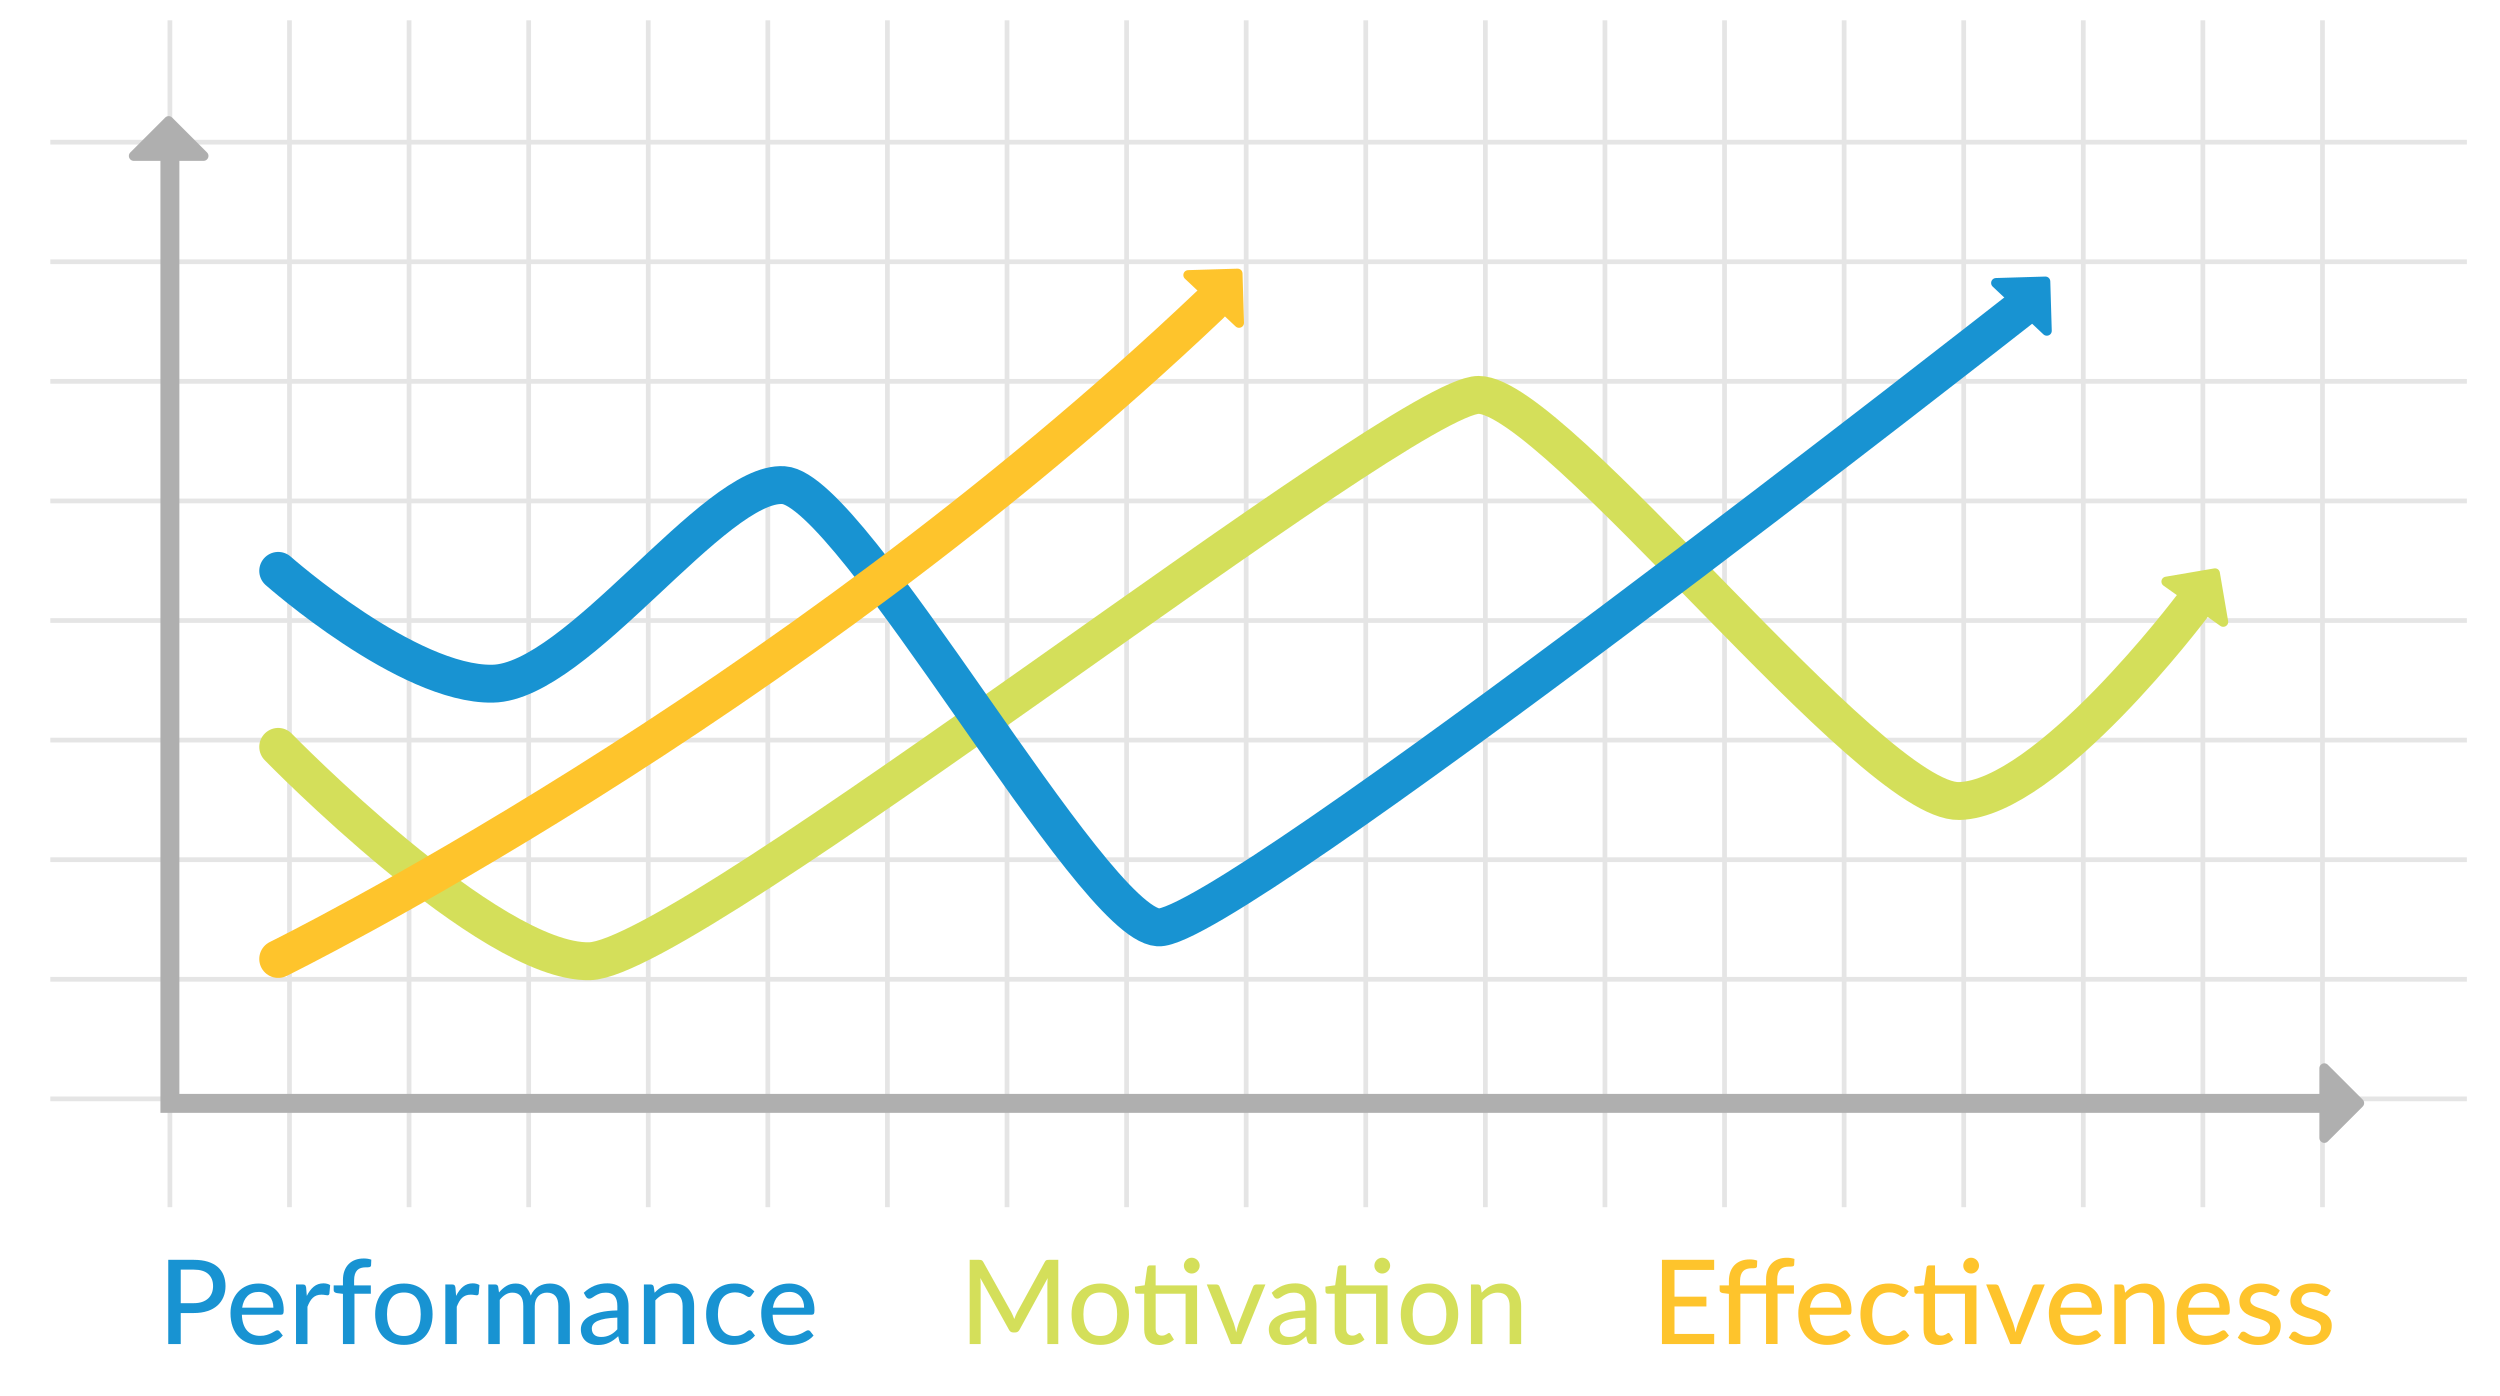 <?xml version="1.0" encoding="utf-8"?>
<!-- Generator: Adobe Illustrator 16.0.4, SVG Export Plug-In . SVG Version: 6.00 Build 0)  -->
<!DOCTYPE svg PUBLIC "-//W3C//DTD SVG 1.1//EN" "http://www.w3.org/Graphics/SVG/1.1/DTD/svg11.dtd">
<svg version="1.1" id="Ebene_1" xmlns="http://www.w3.org/2000/svg" xmlns:xlink="http://www.w3.org/1999/xlink" x="0px" y="0px"
	 width="263.951px" height="147.4px" viewBox="0 0 263.951 147.4" enable-background="new 0 0 263.951 147.4" xml:space="preserve">
<g>
	
		<line fill="none" stroke="#E5E5E5" stroke-width="0.5" stroke-miterlimit="10" x1="5.312" y1="116.019" x2="260.454" y2="116.019"/>
	
		<line fill="none" stroke="#E5E5E5" stroke-width="0.5" stroke-miterlimit="10" x1="5.312" y1="103.393" x2="260.454" y2="103.393"/>
	<line fill="none" stroke="#E5E5E5" stroke-width="0.5" stroke-miterlimit="10" x1="5.312" y1="90.767" x2="260.454" y2="90.767"/>
	<line fill="none" stroke="#E5E5E5" stroke-width="0.5" stroke-miterlimit="10" x1="5.312" y1="78.141" x2="260.454" y2="78.141"/>
	<line fill="none" stroke="#E5E5E5" stroke-width="0.5" stroke-miterlimit="10" x1="5.312" y1="65.515" x2="260.454" y2="65.515"/>
	<line fill="none" stroke="#E5E5E5" stroke-width="0.5" stroke-miterlimit="10" x1="5.312" y1="52.889" x2="260.454" y2="52.889"/>
	<line fill="none" stroke="#E5E5E5" stroke-width="0.5" stroke-miterlimit="10" x1="5.312" y1="40.263" x2="260.454" y2="40.263"/>
	<line fill="none" stroke="#E5E5E5" stroke-width="0.5" stroke-miterlimit="10" x1="5.312" y1="27.636" x2="260.454" y2="27.636"/>
	<line fill="none" stroke="#E5E5E5" stroke-width="0.5" stroke-miterlimit="10" x1="5.312" y1="15.01" x2="260.454" y2="15.01"/>
</g>
<g>
	<line fill="none" stroke="#E5E5E5" stroke-width="0.5" stroke-miterlimit="10" x1="43.19" y1="2.146" x2="43.19" y2="127.454"/>
	<line fill="none" stroke="#E5E5E5" stroke-width="0.5" stroke-miterlimit="10" x1="55.816" y1="2.146" x2="55.816" y2="127.454"/>
	<line fill="none" stroke="#E5E5E5" stroke-width="0.5" stroke-miterlimit="10" x1="17.938" y1="2.146" x2="17.938" y2="127.454"/>
	<line fill="none" stroke="#E5E5E5" stroke-width="0.5" stroke-miterlimit="10" x1="30.563" y1="2.146" x2="30.563" y2="127.454"/>
	<line fill="none" stroke="#E5E5E5" stroke-width="0.5" stroke-miterlimit="10" x1="68.442" y1="2.146" x2="68.442" y2="127.454"/>
	<line fill="none" stroke="#E5E5E5" stroke-width="0.5" stroke-miterlimit="10" x1="81.068" y1="2.146" x2="81.068" y2="127.454"/>
	<line fill="none" stroke="#E5E5E5" stroke-width="0.5" stroke-miterlimit="10" x1="93.694" y1="2.146" x2="93.694" y2="127.454"/>
	<line fill="none" stroke="#E5E5E5" stroke-width="0.5" stroke-miterlimit="10" x1="106.32" y1="2.146" x2="106.32" y2="127.454"/>
	
		<line fill="none" stroke="#E5E5E5" stroke-width="0.5" stroke-miterlimit="10" x1="118.946" y1="2.146" x2="118.946" y2="127.454"/>
	
		<line fill="none" stroke="#E5E5E5" stroke-width="0.5" stroke-miterlimit="10" x1="131.572" y1="2.146" x2="131.572" y2="127.454"/>
	
		<line fill="none" stroke="#E5E5E5" stroke-width="0.5" stroke-miterlimit="10" x1="144.198" y1="2.146" x2="144.198" y2="127.454"/>
	
		<line fill="none" stroke="#E5E5E5" stroke-width="0.5" stroke-miterlimit="10" x1="156.824" y1="2.146" x2="156.824" y2="127.454"/>
	<line fill="none" stroke="#E5E5E5" stroke-width="0.5" stroke-miterlimit="10" x1="169.45" y1="2.146" x2="169.45" y2="127.454"/>
	
		<line fill="none" stroke="#E5E5E5" stroke-width="0.5" stroke-miterlimit="10" x1="182.077" y1="2.146" x2="182.077" y2="127.454"/>
	
		<line fill="none" stroke="#E5E5E5" stroke-width="0.5" stroke-miterlimit="10" x1="194.703" y1="2.146" x2="194.703" y2="127.454"/>
	
		<line fill="none" stroke="#E5E5E5" stroke-width="0.5" stroke-miterlimit="10" x1="207.329" y1="2.146" x2="207.329" y2="127.454"/>
	
		<line fill="none" stroke="#E5E5E5" stroke-width="0.5" stroke-miterlimit="10" x1="219.955" y1="2.146" x2="219.955" y2="127.454"/>
	
		<line fill="none" stroke="#E5E5E5" stroke-width="0.5" stroke-miterlimit="10" x1="232.581" y1="2.146" x2="232.581" y2="127.454"/>
	
		<line fill="none" stroke="#E5E5E5" stroke-width="0.5" stroke-miterlimit="10" x1="245.207" y1="2.146" x2="245.207" y2="127.454"/>
</g>
<g>
	<path fill="#AFAFAF" d="M21.486,16.987h-7.357c-0.287,0-0.525-0.238-0.525-0.525c0-0.14,0.057-0.271,0.156-0.369l3.678-3.678
		c0.098-0.099,0.229-0.156,0.369-0.156s0.271,0.057,0.37,0.156l3.678,3.678c0.099,0.098,0.156,0.229,0.156,0.369
		C22.012,16.749,21.773,16.987,21.486,16.987z"/>
</g>
<g>
	<path fill="#AFAFAF" d="M244.88,120.144v-7.357c0-0.286,0.238-0.524,0.524-0.524c0.14,0,0.271,0.057,0.37,0.156l3.678,3.678
		c0.099,0.099,0.156,0.229,0.156,0.369s-0.058,0.271-0.156,0.369l-3.678,3.678c-0.099,0.1-0.23,0.156-0.37,0.156
		C245.118,120.668,244.88,120.43,244.88,120.144z"/>
</g>
<path fill="none" stroke="#D4DF5A" stroke-width="4" stroke-linecap="round" stroke-linejoin="round" stroke-miterlimit="10" d="
	M29.373,78.855c0,0,22.274,22.87,32.875,22.632s85.762-59.795,93.862-59.795c8.1,0,41.451,43.12,50.742,42.881
	s24.537-20.488,24.537-20.488"/>
<path fill="none" stroke="#1893D2" stroke-width="4" stroke-linecap="round" stroke-linejoin="round" stroke-miterlimit="10" d="
	M29.373,60.273c0,0,13.659,12.069,22.632,11.911c8.973-0.158,23.426-21.44,30.731-20.963c7.305,0.476,32.399,46.216,39.545,46.693
	c7.147,0.476,91.003-65.275,91.003-65.275"/>
<path fill="none" stroke="#FEC42C" stroke-width="4" stroke-linecap="round" stroke-linejoin="round" stroke-miterlimit="10" d="
	M29.373,101.249c0,0,53.125-26.086,98.388-69.086"/>
<g>
	<path fill="#FEC42C" d="M130.458,34.47l-5.356-5.044c-0.209-0.197-0.219-0.534-0.022-0.743c0.096-0.102,0.228-0.158,0.367-0.162
		l5.2-0.156c0.139-0.005,0.274,0.044,0.376,0.139c0.102,0.096,0.158,0.228,0.162,0.367l0.156,5.2
		c0.005,0.139-0.044,0.274-0.139,0.376C131.004,34.656,130.667,34.667,130.458,34.47z"/>
</g>
<g>
	<path fill="#1893D2" d="M215.744,35.303l-5.356-5.043c-0.209-0.197-0.219-0.534-0.022-0.743c0.096-0.102,0.229-0.158,0.368-0.162
		l5.198-0.156c0.139-0.004,0.275,0.044,0.376,0.14c0.102,0.096,0.158,0.228,0.162,0.367l0.155,5.2
		c0.006,0.139-0.042,0.274-0.139,0.376C216.289,35.49,215.953,35.5,215.744,35.303z"/>
</g>
<g>
	<path fill="#D4DF5A" d="M234.428,66.085l-6.005-4.251c-0.234-0.166-0.29-0.498-0.124-0.732c0.08-0.115,0.203-0.189,0.34-0.211
		l5.128-0.876c0.138-0.024,0.278,0.004,0.393,0.085c0.113,0.081,0.188,0.204,0.211,0.341l0.876,5.128
		c0.024,0.137-0.006,0.278-0.086,0.392C234.994,66.195,234.662,66.251,234.428,66.085z"/>
</g>
<polyline fill="none" stroke="#AFAFAF" stroke-width="2" stroke-miterlimit="10" points="246.637,116.495 17.938,116.495 
	17.938,16.439 "/>
<g>
	<path fill="#1893D2" d="M20.458,133.013c0.57,0,1.065,0.066,1.487,0.198c0.421,0.132,0.77,0.319,1.047,0.561
		c0.276,0.241,0.482,0.534,0.616,0.876c0.134,0.344,0.201,0.723,0.201,1.141c0,0.417-0.072,0.8-0.217,1.148
		s-0.357,0.649-0.638,0.901s-0.63,0.447-1.05,0.585c-0.419,0.139-0.901,0.208-1.446,0.208h-1.375v3.276h-1.319v-8.895H20.458z
		 M20.458,137.59c0.334,0,0.629-0.043,0.883-0.13s0.467-0.21,0.638-0.368c0.171-0.159,0.3-0.35,0.387-0.57
		c0.087-0.221,0.13-0.466,0.13-0.733c0-0.541-0.168-0.967-0.505-1.276s-0.848-0.465-1.533-0.465h-1.375v3.543H20.458z"/>
	<path fill="#1893D2" d="M29.86,141.009c-0.148,0.174-0.32,0.323-0.514,0.449c-0.194,0.126-0.4,0.229-0.619,0.307
		s-0.445,0.137-0.678,0.174s-0.464,0.056-0.691,0.056c-0.433,0-0.835-0.073-1.205-0.22s-0.689-0.361-0.96-0.645
		s-0.481-0.634-0.632-1.053s-0.226-0.901-0.226-1.446c0-0.438,0.068-0.846,0.205-1.224s0.331-0.707,0.585-0.988
		c0.254-0.28,0.565-0.501,0.933-0.662c0.367-0.161,0.78-0.242,1.239-0.242c0.384,0,0.738,0.063,1.062,0.189s0.604,0.309,0.839,0.548
		c0.235,0.24,0.42,0.535,0.554,0.886c0.134,0.352,0.202,0.752,0.202,1.202c0,0.186-0.021,0.311-0.062,0.374
		c-0.042,0.064-0.118,0.097-0.229,0.097h-4.125c0.012,0.376,0.066,0.703,0.161,0.981c0.095,0.278,0.226,0.511,0.393,0.697
		c0.167,0.186,0.367,0.324,0.598,0.415c0.231,0.091,0.49,0.136,0.774,0.136c0.269,0,0.5-0.031,0.697-0.093
		c0.196-0.062,0.366-0.129,0.508-0.201c0.143-0.072,0.262-0.14,0.359-0.201c0.097-0.062,0.183-0.094,0.257-0.094
		c0.099,0,0.175,0.038,0.229,0.112L29.86,141.009z M28.863,138.061c0-0.239-0.034-0.46-0.102-0.662
		c-0.068-0.203-0.168-0.378-0.301-0.527c-0.132-0.148-0.293-0.264-0.483-0.347c-0.19-0.082-0.409-0.124-0.657-0.124
		c-0.508,0-0.907,0.147-1.198,0.44s-0.476,0.699-0.555,1.22H28.863z"/>
	<path fill="#1893D2" d="M32.394,136.822c0.202-0.413,0.446-0.737,0.731-0.973c0.285-0.235,0.627-0.354,1.028-0.354
		c0.136,0,0.265,0.016,0.387,0.047c0.122,0.031,0.229,0.077,0.319,0.14l-0.081,0.91c-0.029,0.111-0.097,0.167-0.205,0.167
		c-0.058,0-0.145-0.011-0.26-0.034c-0.116-0.022-0.239-0.033-0.372-0.033c-0.194,0-0.365,0.027-0.514,0.083
		c-0.148,0.056-0.282,0.139-0.399,0.248s-0.222,0.243-0.312,0.402c-0.091,0.159-0.176,0.34-0.254,0.542v3.939h-1.208v-6.293h0.694
		c0.132,0,0.222,0.023,0.269,0.071c0.048,0.048,0.082,0.131,0.103,0.251L32.394,136.822z"/>
	<path fill="#1893D2" d="M36.208,141.907v-5.302l-0.657-0.081c-0.095-0.021-0.172-0.055-0.232-0.102
		c-0.06-0.048-0.089-0.117-0.089-0.208v-0.502h0.979v-0.569c0-0.359,0.051-0.68,0.155-0.96c0.103-0.281,0.251-0.52,0.443-0.716
		s0.423-0.345,0.694-0.445c0.27-0.102,0.575-0.152,0.914-0.152c0.285,0,0.547,0.041,0.787,0.124l-0.025,0.607
		c-0.004,0.054-0.021,0.094-0.05,0.12c-0.029,0.027-0.067,0.047-0.114,0.06c-0.048,0.012-0.105,0.02-0.173,0.021
		c-0.068,0.002-0.142,0.003-0.22,0.003c-0.186,0-0.355,0.022-0.508,0.068c-0.153,0.045-0.283,0.121-0.39,0.229
		s-0.19,0.249-0.248,0.425c-0.058,0.176-0.087,0.394-0.087,0.653v0.532h1.765v0.88h-1.728v5.314H36.208z"/>
	<path fill="#1893D2" d="M42.65,135.515c0.462,0,0.88,0.076,1.254,0.227c0.374,0.15,0.692,0.367,0.954,0.65s0.463,0.623,0.604,1.021
		c0.14,0.399,0.21,0.846,0.21,1.342c0,0.495-0.07,0.943-0.21,1.344c-0.141,0.4-0.342,0.741-0.604,1.021
		c-0.262,0.281-0.58,0.497-0.954,0.647c-0.374,0.151-0.792,0.227-1.254,0.227c-0.467,0-0.887-0.075-1.261-0.227
		c-0.374-0.15-0.693-0.366-0.957-0.647c-0.264-0.28-0.467-0.621-0.61-1.021s-0.214-0.849-0.214-1.344
		c0-0.496,0.071-0.942,0.214-1.342c0.143-0.398,0.346-0.738,0.61-1.021s0.583-0.5,0.957-0.65S42.184,135.515,42.65,135.515z
		 M42.65,141.053c0.594,0,1.038-0.2,1.332-0.602c0.293-0.4,0.44-0.964,0.44-1.69s-0.147-1.291-0.44-1.694
		c-0.293-0.402-0.737-0.604-1.332-0.604c-0.603,0-1.052,0.201-1.347,0.604c-0.295,0.403-0.443,0.968-0.443,1.694
		s0.147,1.29,0.443,1.69C41.598,140.853,42.047,141.053,42.65,141.053z"/>
	<path fill="#1893D2" d="M48.157,136.822c0.202-0.413,0.446-0.737,0.731-0.973c0.285-0.235,0.627-0.354,1.028-0.354
		c0.136,0,0.265,0.016,0.387,0.047c0.122,0.031,0.229,0.077,0.319,0.14l-0.081,0.91c-0.029,0.111-0.097,0.167-0.205,0.167
		c-0.058,0-0.145-0.011-0.26-0.034c-0.116-0.022-0.239-0.033-0.372-0.033c-0.194,0-0.365,0.027-0.514,0.083
		c-0.148,0.056-0.282,0.139-0.399,0.248s-0.222,0.243-0.312,0.402c-0.091,0.159-0.176,0.34-0.254,0.542v3.939h-1.208v-6.293h0.694
		c0.132,0,0.222,0.023,0.269,0.071c0.048,0.048,0.082,0.131,0.103,0.251L48.157,136.822z"/>
	<path fill="#1893D2" d="M51.557,141.907v-6.293h0.725c0.169,0,0.274,0.08,0.316,0.241l0.087,0.602
		c0.231-0.277,0.488-0.503,0.771-0.679s0.614-0.264,0.994-0.264c0.417,0,0.755,0.115,1.016,0.344c0.26,0.229,0.45,0.54,0.57,0.933
		c0.091-0.223,0.208-0.415,0.353-0.576s0.306-0.293,0.483-0.396c0.177-0.103,0.366-0.18,0.566-0.229
		c0.201-0.05,0.404-0.075,0.61-0.075c0.334,0,0.633,0.053,0.895,0.158s0.484,0.26,0.666,0.462c0.182,0.202,0.32,0.452,0.415,0.749
		c0.095,0.298,0.143,0.636,0.143,1.016v4.008h-1.214v-4.008c0-0.471-0.102-0.825-0.307-1.065c-0.205-0.239-0.503-0.358-0.895-0.358
		c-0.173,0-0.338,0.029-0.496,0.09c-0.157,0.06-0.294,0.149-0.412,0.269c-0.118,0.12-0.211,0.269-0.279,0.446
		c-0.068,0.178-0.102,0.384-0.102,0.619v4.008h-1.214v-4.008c0-0.487-0.097-0.846-0.291-1.077c-0.194-0.231-0.479-0.347-0.855-0.347
		c-0.26,0-0.501,0.067-0.725,0.204c-0.223,0.136-0.427,0.322-0.613,0.558v4.67H51.557z"/>
	<path fill="#1893D2" d="M61.634,136.494c0.351-0.335,0.732-0.585,1.143-0.75c0.411-0.165,0.862-0.248,1.354-0.248
		c0.359,0,0.677,0.06,0.954,0.177c0.276,0.118,0.51,0.282,0.7,0.492c0.19,0.211,0.333,0.463,0.431,0.756
		c0.097,0.294,0.146,0.617,0.146,0.973v4.014h-0.539c-0.12,0-0.21-0.02-0.272-0.059s-0.111-0.112-0.148-0.22l-0.13-0.552
		c-0.161,0.148-0.32,0.28-0.477,0.394c-0.157,0.113-0.321,0.21-0.492,0.291c-0.171,0.08-0.354,0.142-0.548,0.183
		c-0.194,0.041-0.409,0.062-0.644,0.062c-0.248,0-0.48-0.033-0.697-0.102s-0.406-0.173-0.567-0.312
		c-0.161-0.141-0.288-0.316-0.381-0.527c-0.093-0.21-0.139-0.456-0.139-0.736c0-0.248,0.067-0.486,0.201-0.716
		s0.353-0.435,0.657-0.616c0.303-0.182,0.7-0.33,1.189-0.446c0.489-0.115,1.091-0.182,1.806-0.198v-0.458
		c0-0.475-0.101-0.83-0.304-1.065c-0.202-0.235-0.5-0.353-0.892-0.353c-0.265,0-0.486,0.032-0.666,0.099s-0.334,0.14-0.464,0.22
		c-0.13,0.081-0.244,0.154-0.341,0.22c-0.097,0.066-0.197,0.1-0.3,0.1c-0.083,0-0.154-0.022-0.214-0.068
		c-0.06-0.045-0.108-0.099-0.146-0.161L61.634,136.494z M65.177,139.113c-0.492,0.017-0.909,0.056-1.251,0.115
		c-0.343,0.06-0.622,0.14-0.836,0.238c-0.215,0.1-0.37,0.216-0.464,0.35c-0.095,0.135-0.143,0.284-0.143,0.449
		c0,0.157,0.026,0.292,0.077,0.406c0.052,0.113,0.122,0.206,0.211,0.278s0.193,0.125,0.312,0.158c0.12,0.033,0.25,0.05,0.391,0.05
		c0.186,0,0.356-0.019,0.511-0.057c0.155-0.037,0.3-0.09,0.437-0.157c0.136-0.068,0.267-0.152,0.391-0.251
		c0.124-0.1,0.246-0.213,0.365-0.341V139.113z"/>
	<path fill="#1893D2" d="M69.116,136.487c0.136-0.145,0.279-0.276,0.428-0.396c0.148-0.119,0.306-0.222,0.474-0.307
		c0.167-0.084,0.347-0.15,0.539-0.198c0.192-0.047,0.397-0.071,0.616-0.071c0.347,0,0.651,0.059,0.914,0.174s0.482,0.277,0.66,0.486
		c0.177,0.209,0.312,0.459,0.402,0.753c0.091,0.293,0.136,0.617,0.136,0.972v4.008h-1.214v-4.008c0-0.449-0.103-0.8-0.31-1.05
		s-0.522-0.374-0.948-0.374c-0.31,0-0.6,0.073-0.87,0.22s-0.521,0.346-0.753,0.598v4.614h-1.208v-6.293h0.725
		c0.169,0,0.274,0.08,0.316,0.241L69.116,136.487z"/>
	<path fill="#1893D2" d="M79.324,136.791c-0.037,0.046-0.074,0.082-0.108,0.108c-0.035,0.027-0.086,0.04-0.152,0.04
		s-0.135-0.025-0.208-0.077s-0.163-0.107-0.272-0.167c-0.109-0.061-0.242-0.116-0.396-0.168c-0.155-0.051-0.346-0.077-0.573-0.077
		c-0.297,0-0.56,0.054-0.787,0.161c-0.228,0.107-0.417,0.26-0.567,0.458c-0.151,0.198-0.266,0.44-0.344,0.726
		c-0.079,0.284-0.118,0.604-0.118,0.96c0,0.367,0.041,0.694,0.124,0.981c0.083,0.287,0.2,0.528,0.353,0.725
		c0.152,0.196,0.338,0.345,0.557,0.446c0.219,0.101,0.462,0.151,0.731,0.151c0.26,0,0.475-0.032,0.644-0.096
		c0.169-0.064,0.31-0.134,0.421-0.208s0.205-0.144,0.279-0.207c0.074-0.064,0.15-0.097,0.229-0.097c0.099,0,0.175,0.038,0.229,0.112
		l0.347,0.445c-0.145,0.178-0.307,0.328-0.486,0.452s-0.371,0.226-0.573,0.304c-0.203,0.078-0.414,0.137-0.635,0.174
		c-0.221,0.037-0.445,0.056-0.672,0.056c-0.392,0-0.759-0.072-1.099-0.217c-0.341-0.145-0.636-0.355-0.886-0.632
		c-0.25-0.276-0.447-0.616-0.592-1.019c-0.145-0.403-0.217-0.86-0.217-1.372c0-0.467,0.065-0.898,0.195-1.295
		c0.13-0.396,0.322-0.738,0.576-1.025c0.254-0.287,0.567-0.512,0.938-0.675s0.797-0.245,1.276-0.245c0.45,0,0.847,0.072,1.189,0.217
		c0.343,0.146,0.648,0.35,0.917,0.613L79.324,136.791z"/>
	<path fill="#1893D2" d="M85.896,141.009c-0.148,0.174-0.32,0.323-0.514,0.449c-0.194,0.126-0.4,0.229-0.619,0.307
		s-0.445,0.137-0.678,0.174s-0.464,0.056-0.691,0.056c-0.433,0-0.835-0.073-1.205-0.22s-0.689-0.361-0.96-0.645
		s-0.481-0.634-0.632-1.053s-0.226-0.901-0.226-1.446c0-0.438,0.068-0.846,0.205-1.224s0.331-0.707,0.585-0.988
		c0.254-0.28,0.565-0.501,0.933-0.662c0.367-0.161,0.78-0.242,1.239-0.242c0.384,0,0.738,0.063,1.062,0.189s0.604,0.309,0.839,0.548
		c0.235,0.24,0.42,0.535,0.554,0.886c0.134,0.352,0.202,0.752,0.202,1.202c0,0.186-0.021,0.311-0.062,0.374
		c-0.042,0.064-0.118,0.097-0.229,0.097h-4.125c0.012,0.376,0.066,0.703,0.161,0.981c0.095,0.278,0.226,0.511,0.393,0.697
		c0.167,0.186,0.367,0.324,0.598,0.415c0.231,0.091,0.49,0.136,0.774,0.136c0.269,0,0.5-0.031,0.697-0.093
		c0.196-0.062,0.366-0.129,0.508-0.201c0.143-0.072,0.262-0.14,0.359-0.201c0.097-0.062,0.183-0.094,0.257-0.094
		c0.099,0,0.175,0.038,0.229,0.112L85.896,141.009z M84.898,138.061c0-0.239-0.034-0.46-0.102-0.662
		c-0.068-0.203-0.168-0.378-0.301-0.527c-0.132-0.148-0.293-0.264-0.483-0.347c-0.19-0.082-0.409-0.124-0.657-0.124
		c-0.508,0-0.907,0.147-1.198,0.44s-0.476,0.699-0.555,1.22H84.898z"/>
</g>
<g>
	<path fill="#D4DF5A" d="M111.734,133.013v8.895h-1.152v-6.33c0-0.095,0.003-0.196,0.009-0.304c0.006-0.107,0.014-0.217,0.022-0.328
		l-2.961,5.432c-0.103,0.203-0.262,0.304-0.477,0.304h-0.186c-0.215,0-0.372-0.101-0.471-0.304l-3.017-5.45
		c0.025,0.231,0.037,0.448,0.037,0.65v6.33h-1.158v-8.895h0.979c0.115,0,0.205,0.012,0.269,0.034s0.125,0.086,0.183,0.188
		l2.973,5.327c0.058,0.107,0.112,0.221,0.161,0.341c0.05,0.12,0.097,0.239,0.143,0.359c0.087-0.244,0.188-0.479,0.304-0.706
		l2.917-5.321c0.054-0.103,0.113-0.166,0.177-0.188s0.154-0.034,0.27-0.034H111.734z"/>
	<path fill="#D4DF5A" d="M116.176,135.515c0.462,0,0.88,0.076,1.254,0.227c0.374,0.15,0.692,0.367,0.954,0.65
		s0.463,0.623,0.604,1.021c0.14,0.399,0.21,0.846,0.21,1.342c0,0.495-0.07,0.943-0.21,1.344c-0.141,0.4-0.342,0.741-0.604,1.021
		c-0.262,0.281-0.58,0.497-0.954,0.647c-0.374,0.151-0.792,0.227-1.254,0.227c-0.467,0-0.887-0.075-1.261-0.227
		c-0.374-0.15-0.693-0.366-0.957-0.647c-0.264-0.28-0.467-0.621-0.61-1.021s-0.214-0.849-0.214-1.344
		c0-0.496,0.071-0.942,0.214-1.342c0.143-0.398,0.346-0.738,0.61-1.021s0.583-0.5,0.957-0.65S115.709,135.515,116.176,135.515z
		 M116.176,141.053c0.594,0,1.038-0.2,1.332-0.602c0.293-0.4,0.44-0.964,0.44-1.69s-0.147-1.291-0.44-1.694
		c-0.293-0.402-0.737-0.604-1.332-0.604c-0.603,0-1.052,0.201-1.347,0.604c-0.295,0.403-0.443,0.968-0.443,1.694
		s0.147,1.29,0.443,1.69C115.124,140.853,115.573,141.053,116.176,141.053z"/>
	<path fill="#D4DF5A" d="M126.389,141.907h-1.214v-5.314h-3.159v3.686c0,0.248,0.061,0.433,0.183,0.555
		c0.122,0.121,0.278,0.183,0.468,0.183c0.111,0,0.208-0.015,0.288-0.044c0.081-0.028,0.149-0.061,0.208-0.096
		c0.058-0.035,0.107-0.067,0.148-0.096c0.042-0.029,0.079-0.044,0.111-0.044c0.042,0,0.074,0.01,0.096,0.028s0.046,0.049,0.071,0.09
		l0.359,0.582c-0.198,0.182-0.434,0.322-0.706,0.421c-0.273,0.1-0.556,0.148-0.849,0.148c-0.508,0-0.899-0.142-1.174-0.427
		c-0.275-0.285-0.412-0.691-0.412-1.221v-3.766h-0.731c-0.07,0-0.129-0.021-0.176-0.065c-0.047-0.043-0.071-0.108-0.071-0.194
		v-0.489l1.028-0.143l0.266-1.877c0.017-0.07,0.049-0.125,0.096-0.164s0.108-0.059,0.183-0.059h0.613v2.111h4.373V141.907z
		 M126.662,133.632c0,0.111-0.023,0.218-0.068,0.319s-0.106,0.189-0.183,0.267c-0.077,0.076-0.166,0.136-0.27,0.18
		c-0.103,0.043-0.21,0.064-0.322,0.064c-0.112,0-0.217-0.021-0.316-0.064c-0.099-0.044-0.187-0.104-0.263-0.18
		c-0.077-0.077-0.136-0.165-0.18-0.267s-0.065-0.208-0.065-0.319c0-0.115,0.021-0.225,0.065-0.328
		c0.043-0.103,0.103-0.192,0.18-0.27c0.076-0.076,0.164-0.136,0.263-0.18c0.099-0.043,0.204-0.064,0.316-0.064
		c0.111,0,0.219,0.021,0.322,0.064c0.104,0.044,0.193,0.104,0.27,0.18c0.076,0.077,0.137,0.167,0.183,0.27
		C126.639,133.407,126.662,133.517,126.662,133.632z"/>
	<path fill="#D4DF5A" d="M133.605,135.614l-2.552,6.293h-1.09l-2.552-6.293h0.997c0.095,0,0.174,0.022,0.235,0.068
		c0.062,0.045,0.104,0.103,0.124,0.173l1.505,3.865c0.053,0.161,0.1,0.321,0.139,0.48c0.039,0.158,0.075,0.316,0.108,0.474
		c0.033-0.157,0.07-0.313,0.111-0.471c0.042-0.157,0.091-0.318,0.149-0.483l1.523-3.865c0.025-0.07,0.068-0.128,0.13-0.173
		c0.062-0.046,0.136-0.068,0.223-0.068H133.605z"/>
	<path fill="#D4DF5A" d="M134.268,136.494c0.351-0.335,0.732-0.585,1.143-0.75c0.411-0.165,0.862-0.248,1.354-0.248
		c0.359,0,0.677,0.06,0.954,0.177c0.276,0.118,0.51,0.282,0.7,0.492c0.19,0.211,0.333,0.463,0.431,0.756
		c0.097,0.294,0.146,0.617,0.146,0.973v4.014h-0.539c-0.12,0-0.21-0.02-0.272-0.059s-0.111-0.112-0.148-0.22l-0.13-0.552
		c-0.161,0.148-0.32,0.28-0.477,0.394c-0.157,0.113-0.321,0.21-0.492,0.291c-0.171,0.08-0.354,0.142-0.548,0.183
		c-0.194,0.041-0.409,0.062-0.644,0.062c-0.248,0-0.48-0.033-0.697-0.102s-0.406-0.173-0.567-0.312
		c-0.161-0.141-0.288-0.316-0.381-0.527c-0.093-0.21-0.139-0.456-0.139-0.736c0-0.248,0.067-0.486,0.201-0.716
		s0.353-0.435,0.657-0.616c0.303-0.182,0.7-0.33,1.189-0.446c0.489-0.115,1.091-0.182,1.806-0.198v-0.458
		c0-0.475-0.101-0.83-0.304-1.065c-0.202-0.235-0.5-0.353-0.892-0.353c-0.265,0-0.486,0.032-0.666,0.099s-0.334,0.14-0.464,0.22
		c-0.13,0.081-0.244,0.154-0.341,0.22c-0.097,0.066-0.197,0.1-0.3,0.1c-0.083,0-0.154-0.022-0.214-0.068
		c-0.06-0.045-0.108-0.099-0.146-0.161L134.268,136.494z M137.811,139.113c-0.492,0.017-0.909,0.056-1.251,0.115
		c-0.343,0.06-0.622,0.14-0.836,0.238c-0.215,0.1-0.37,0.216-0.464,0.35c-0.095,0.135-0.143,0.284-0.143,0.449
		c0,0.157,0.026,0.292,0.077,0.406c0.052,0.113,0.122,0.206,0.211,0.278s0.193,0.125,0.312,0.158c0.12,0.033,0.25,0.05,0.391,0.05
		c0.186,0,0.356-0.019,0.511-0.057c0.155-0.037,0.3-0.09,0.437-0.157c0.136-0.068,0.267-0.152,0.391-0.251
		c0.124-0.1,0.246-0.213,0.365-0.341V139.113z"/>
	<path fill="#D4DF5A" d="M146.501,141.907h-1.214v-5.314h-3.159v3.686c0,0.248,0.061,0.433,0.183,0.555
		c0.122,0.121,0.277,0.183,0.468,0.183c0.111,0,0.207-0.015,0.288-0.044c0.08-0.028,0.149-0.061,0.207-0.096
		c0.059-0.035,0.107-0.067,0.149-0.096c0.041-0.029,0.078-0.044,0.111-0.044c0.041,0,0.073,0.01,0.096,0.028s0.047,0.049,0.071,0.09
		l0.359,0.582c-0.198,0.182-0.434,0.322-0.706,0.421c-0.272,0.1-0.556,0.148-0.849,0.148c-0.508,0-0.899-0.142-1.174-0.427
		s-0.412-0.691-0.412-1.221v-3.766h-0.731c-0.07,0-0.129-0.021-0.176-0.065c-0.047-0.043-0.071-0.108-0.071-0.194v-0.489
		l1.028-0.143l0.267-1.877c0.016-0.07,0.048-0.125,0.096-0.164s0.108-0.059,0.183-0.059h0.613v2.111h4.373V141.907z
		 M146.773,133.632c0,0.111-0.022,0.218-0.068,0.319c-0.045,0.102-0.106,0.189-0.183,0.267c-0.076,0.076-0.166,0.136-0.27,0.18
		c-0.104,0.043-0.211,0.064-0.322,0.064s-0.217-0.021-0.315-0.064c-0.1-0.044-0.188-0.104-0.264-0.18
		c-0.076-0.077-0.136-0.165-0.18-0.267c-0.043-0.102-0.064-0.208-0.064-0.319c0-0.115,0.021-0.225,0.064-0.328
		c0.044-0.103,0.104-0.192,0.18-0.27c0.076-0.076,0.164-0.136,0.264-0.18c0.099-0.043,0.204-0.064,0.315-0.064
		s0.219,0.021,0.322,0.064c0.104,0.044,0.193,0.104,0.27,0.18c0.076,0.077,0.138,0.167,0.183,0.27
		C146.751,133.407,146.773,133.517,146.773,133.632z"/>
	<path fill="#D4DF5A" d="M150.936,135.515c0.463,0,0.881,0.076,1.255,0.227c0.373,0.15,0.691,0.367,0.953,0.65
		c0.263,0.283,0.464,0.623,0.604,1.021c0.141,0.399,0.21,0.846,0.21,1.342c0,0.495-0.069,0.943-0.21,1.344s-0.342,0.741-0.604,1.021
		c-0.262,0.281-0.58,0.497-0.953,0.647c-0.374,0.151-0.792,0.227-1.255,0.227c-0.467,0-0.887-0.075-1.26-0.227
		c-0.374-0.15-0.693-0.366-0.957-0.647c-0.265-0.28-0.468-0.621-0.61-1.021s-0.214-0.849-0.214-1.344
		c0-0.496,0.071-0.942,0.214-1.342c0.143-0.398,0.346-0.738,0.61-1.021c0.264-0.283,0.583-0.5,0.957-0.65
		C150.049,135.591,150.469,135.515,150.936,135.515z M150.936,141.053c0.595,0,1.039-0.2,1.332-0.602
		c0.293-0.4,0.439-0.964,0.439-1.69s-0.146-1.291-0.439-1.694c-0.293-0.402-0.737-0.604-1.332-0.604
		c-0.603,0-1.052,0.201-1.347,0.604c-0.296,0.403-0.443,0.968-0.443,1.694s0.147,1.29,0.443,1.69
		C149.884,140.853,150.333,141.053,150.936,141.053z"/>
	<path fill="#D4DF5A" d="M156.436,136.487c0.136-0.145,0.278-0.276,0.427-0.396c0.148-0.119,0.307-0.222,0.474-0.307
		c0.168-0.084,0.348-0.15,0.539-0.198c0.192-0.047,0.397-0.071,0.616-0.071c0.348,0,0.651,0.059,0.914,0.174
		c0.262,0.115,0.482,0.277,0.659,0.486c0.178,0.209,0.312,0.459,0.403,0.753c0.091,0.293,0.136,0.617,0.136,0.972v4.008h-1.214
		v-4.008c0-0.449-0.104-0.8-0.31-1.05c-0.207-0.25-0.522-0.374-0.948-0.374c-0.31,0-0.6,0.073-0.87,0.22s-0.521,0.346-0.752,0.598
		v4.614h-1.208v-6.293h0.725c0.169,0,0.274,0.08,0.315,0.241L156.436,136.487z"/>
</g>
<g>
	<path fill="#FEC42C" d="M180.988,140.836l-0.006,1.071h-5.513v-8.895h5.513v1.071h-4.188v2.818h3.369v1.034h-3.369v2.899H180.988z"
		/>
	<path fill="#FEC42C" d="M182.537,141.907v-5.302l-0.656-0.081c-0.096-0.021-0.173-0.055-0.232-0.102
		c-0.061-0.048-0.09-0.117-0.09-0.208v-0.502h0.979v-0.471c0-0.358,0.052-0.679,0.154-0.96c0.104-0.28,0.251-0.519,0.443-0.715
		s0.423-0.345,0.693-0.446s0.575-0.151,0.914-0.151c0.285,0,0.547,0.041,0.786,0.124l-0.024,0.612
		c-0.004,0.05-0.021,0.088-0.05,0.115c-0.028,0.026-0.067,0.046-0.114,0.059c-0.048,0.013-0.105,0.02-0.174,0.021
		c-0.067,0.002-0.142,0.003-0.22,0.003c-0.186,0-0.355,0.023-0.508,0.068c-0.152,0.046-0.283,0.122-0.391,0.229
		s-0.189,0.249-0.247,0.424c-0.058,0.176-0.087,0.394-0.087,0.653v0.434h2.75v-0.644c0-0.359,0.052-0.68,0.155-0.96
		c0.103-0.281,0.251-0.52,0.442-0.716c0.192-0.196,0.425-0.345,0.697-0.446c0.272-0.101,0.578-0.151,0.916-0.151
		c0.277,0,0.539,0.041,0.787,0.124l-0.031,0.606c-0.004,0.054-0.02,0.095-0.046,0.121c-0.027,0.027-0.065,0.047-0.115,0.059
		c-0.049,0.013-0.107,0.021-0.173,0.022c-0.066,0.002-0.141,0.003-0.224,0.003c-0.186,0-0.354,0.022-0.508,0.068
		c-0.152,0.045-0.282,0.121-0.39,0.229s-0.19,0.249-0.248,0.425c-0.058,0.175-0.087,0.393-0.087,0.653v0.606h1.766v0.88h-1.729
		v5.314h-1.214v-5.314h-2.713v5.314H182.537z"/>
	<path fill="#FEC42C" d="M195.39,141.009c-0.149,0.174-0.32,0.323-0.515,0.449s-0.4,0.229-0.619,0.307s-0.445,0.137-0.679,0.174
		c-0.232,0.037-0.463,0.056-0.69,0.056c-0.434,0-0.835-0.073-1.204-0.22c-0.37-0.146-0.69-0.361-0.96-0.645
		c-0.271-0.283-0.481-0.634-0.632-1.053c-0.151-0.419-0.227-0.901-0.227-1.446c0-0.438,0.068-0.846,0.204-1.224
		c0.137-0.378,0.332-0.707,0.586-0.988c0.254-0.28,0.564-0.501,0.932-0.662c0.368-0.161,0.78-0.242,1.239-0.242
		c0.384,0,0.738,0.063,1.062,0.189c0.323,0.126,0.604,0.309,0.839,0.548c0.235,0.24,0.42,0.535,0.555,0.886
		c0.134,0.352,0.201,0.752,0.201,1.202c0,0.186-0.021,0.311-0.062,0.374c-0.041,0.064-0.117,0.097-0.229,0.097h-4.125
		c0.012,0.376,0.065,0.703,0.16,0.981c0.096,0.278,0.227,0.511,0.394,0.697c0.167,0.186,0.366,0.324,0.598,0.415
		s0.489,0.136,0.774,0.136c0.269,0,0.501-0.031,0.697-0.093c0.195-0.062,0.365-0.129,0.508-0.201s0.262-0.14,0.359-0.201
		c0.097-0.062,0.183-0.094,0.257-0.094c0.099,0,0.175,0.038,0.229,0.112L195.39,141.009z M194.392,138.061
		c0-0.239-0.033-0.46-0.102-0.662c-0.068-0.203-0.169-0.378-0.301-0.527c-0.132-0.148-0.293-0.264-0.482-0.347
		c-0.19-0.082-0.409-0.124-0.657-0.124c-0.508,0-0.907,0.147-1.198,0.44s-0.476,0.699-0.555,1.22H194.392z"/>
	<path fill="#FEC42C" d="M201.193,136.791c-0.037,0.046-0.073,0.082-0.108,0.108c-0.035,0.027-0.086,0.04-0.152,0.04
		c-0.065,0-0.135-0.025-0.207-0.077s-0.163-0.107-0.272-0.167c-0.109-0.061-0.241-0.116-0.396-0.168
		c-0.155-0.051-0.346-0.077-0.573-0.077c-0.297,0-0.56,0.054-0.786,0.161c-0.228,0.107-0.416,0.26-0.567,0.458
		c-0.15,0.198-0.265,0.44-0.344,0.726c-0.078,0.284-0.117,0.604-0.117,0.96c0,0.367,0.041,0.694,0.124,0.981
		c0.082,0.287,0.2,0.528,0.353,0.725c0.153,0.196,0.339,0.345,0.558,0.446c0.219,0.101,0.463,0.151,0.731,0.151
		c0.26,0,0.475-0.032,0.644-0.096c0.17-0.064,0.31-0.134,0.421-0.208c0.112-0.074,0.205-0.144,0.279-0.207
		c0.074-0.064,0.15-0.097,0.229-0.097c0.099,0,0.175,0.038,0.229,0.112l0.347,0.445c-0.145,0.178-0.307,0.328-0.485,0.452
		c-0.18,0.124-0.371,0.226-0.573,0.304s-0.414,0.137-0.635,0.174c-0.222,0.037-0.445,0.056-0.672,0.056
		c-0.393,0-0.759-0.072-1.1-0.217s-0.636-0.355-0.886-0.632s-0.447-0.616-0.592-1.019c-0.145-0.403-0.217-0.86-0.217-1.372
		c0-0.467,0.065-0.898,0.195-1.295s0.322-0.738,0.576-1.025s0.566-0.512,0.938-0.675c0.371-0.163,0.797-0.245,1.275-0.245
		c0.45,0,0.847,0.072,1.189,0.217c0.343,0.146,0.648,0.35,0.917,0.613L201.193,136.791z"/>
	<path fill="#FEC42C" d="M208.675,141.907h-1.214v-5.314h-3.159v3.686c0,0.248,0.061,0.433,0.183,0.555
		c0.122,0.121,0.277,0.183,0.468,0.183c0.111,0,0.207-0.015,0.288-0.044c0.08-0.028,0.149-0.061,0.207-0.096
		c0.059-0.035,0.107-0.067,0.149-0.096c0.041-0.029,0.078-0.044,0.111-0.044c0.041,0,0.073,0.01,0.096,0.028s0.047,0.049,0.071,0.09
		l0.359,0.582c-0.198,0.182-0.434,0.322-0.706,0.421c-0.272,0.1-0.556,0.148-0.849,0.148c-0.508,0-0.899-0.142-1.174-0.427
		s-0.412-0.691-0.412-1.221v-3.766h-0.73c-0.07,0-0.129-0.021-0.177-0.065c-0.048-0.043-0.071-0.108-0.071-0.194v-0.489l1.028-0.143
		l0.267-1.877c0.016-0.07,0.048-0.125,0.096-0.164s0.108-0.059,0.183-0.059h0.613v2.111h4.373V141.907z M208.947,133.632
		c0,0.111-0.022,0.218-0.068,0.319c-0.045,0.102-0.106,0.189-0.183,0.267c-0.076,0.076-0.166,0.136-0.27,0.18
		c-0.104,0.043-0.211,0.064-0.322,0.064s-0.217-0.021-0.315-0.064c-0.1-0.044-0.188-0.104-0.264-0.18
		c-0.076-0.077-0.136-0.165-0.18-0.267c-0.043-0.102-0.064-0.208-0.064-0.319c0-0.115,0.021-0.225,0.064-0.328
		c0.044-0.103,0.104-0.192,0.18-0.27c0.076-0.076,0.164-0.136,0.264-0.18c0.099-0.043,0.204-0.064,0.315-0.064
		s0.219,0.021,0.322,0.064c0.104,0.044,0.193,0.104,0.27,0.18c0.076,0.077,0.138,0.167,0.183,0.27
		C208.925,133.407,208.947,133.517,208.947,133.632z"/>
	<path fill="#FEC42C" d="M215.891,135.614l-2.552,6.293h-1.09l-2.552-6.293h0.997c0.095,0,0.173,0.022,0.235,0.068
		c0.062,0.045,0.103,0.103,0.124,0.173l1.505,3.865c0.054,0.161,0.1,0.321,0.139,0.48c0.04,0.158,0.076,0.316,0.108,0.474
		c0.033-0.157,0.07-0.313,0.112-0.471c0.041-0.157,0.091-0.318,0.148-0.483l1.523-3.865c0.025-0.07,0.068-0.128,0.13-0.173
		c0.062-0.046,0.137-0.068,0.224-0.068H215.891z"/>
	<path fill="#FEC42C" d="M221.844,141.009c-0.149,0.174-0.32,0.323-0.515,0.449s-0.4,0.229-0.619,0.307s-0.445,0.137-0.679,0.174
		c-0.232,0.037-0.463,0.056-0.69,0.056c-0.434,0-0.835-0.073-1.204-0.22c-0.37-0.146-0.69-0.361-0.96-0.645
		c-0.271-0.283-0.481-0.634-0.632-1.053c-0.151-0.419-0.227-0.901-0.227-1.446c0-0.438,0.068-0.846,0.204-1.224
		c0.137-0.378,0.332-0.707,0.586-0.988c0.254-0.28,0.564-0.501,0.932-0.662c0.368-0.161,0.78-0.242,1.239-0.242
		c0.384,0,0.738,0.063,1.062,0.189c0.323,0.126,0.604,0.309,0.839,0.548c0.235,0.24,0.42,0.535,0.555,0.886
		c0.134,0.352,0.201,0.752,0.201,1.202c0,0.186-0.021,0.311-0.062,0.374c-0.041,0.064-0.117,0.097-0.229,0.097h-4.125
		c0.012,0.376,0.065,0.703,0.16,0.981c0.096,0.278,0.227,0.511,0.394,0.697c0.167,0.186,0.366,0.324,0.598,0.415
		s0.489,0.136,0.774,0.136c0.269,0,0.501-0.031,0.697-0.093c0.195-0.062,0.365-0.129,0.508-0.201s0.262-0.14,0.359-0.201
		c0.097-0.062,0.183-0.094,0.257-0.094c0.099,0,0.175,0.038,0.229,0.112L221.844,141.009z M220.846,138.061
		c0-0.239-0.033-0.46-0.102-0.662c-0.068-0.203-0.169-0.378-0.301-0.527c-0.132-0.148-0.293-0.264-0.482-0.347
		c-0.19-0.082-0.409-0.124-0.657-0.124c-0.508,0-0.907,0.147-1.198,0.44s-0.476,0.699-0.555,1.22H220.846z"/>
	<path fill="#FEC42C" d="M224.37,136.487c0.136-0.145,0.278-0.276,0.427-0.396c0.148-0.119,0.307-0.222,0.474-0.307
		c0.168-0.084,0.348-0.15,0.539-0.198c0.192-0.047,0.397-0.071,0.616-0.071c0.348,0,0.651,0.059,0.914,0.174
		c0.262,0.115,0.482,0.277,0.659,0.486c0.178,0.209,0.312,0.459,0.403,0.753c0.091,0.293,0.136,0.617,0.136,0.972v4.008h-1.214
		v-4.008c0-0.449-0.104-0.8-0.31-1.05c-0.207-0.25-0.522-0.374-0.948-0.374c-0.31,0-0.6,0.073-0.87,0.22s-0.521,0.346-0.752,0.598
		v4.614h-1.208v-6.293h0.725c0.169,0,0.274,0.08,0.315,0.241L224.37,136.487z"/>
	<path fill="#FEC42C" d="M235.334,141.009c-0.149,0.174-0.32,0.323-0.515,0.449s-0.4,0.229-0.619,0.307s-0.445,0.137-0.679,0.174
		c-0.232,0.037-0.463,0.056-0.69,0.056c-0.434,0-0.835-0.073-1.204-0.22c-0.37-0.146-0.69-0.361-0.96-0.645
		c-0.271-0.283-0.481-0.634-0.632-1.053c-0.151-0.419-0.227-0.901-0.227-1.446c0-0.438,0.068-0.846,0.204-1.224
		c0.137-0.378,0.332-0.707,0.586-0.988c0.254-0.28,0.564-0.501,0.932-0.662c0.368-0.161,0.78-0.242,1.239-0.242
		c0.384,0,0.738,0.063,1.062,0.189c0.323,0.126,0.604,0.309,0.839,0.548c0.235,0.24,0.42,0.535,0.555,0.886
		c0.134,0.352,0.201,0.752,0.201,1.202c0,0.186-0.021,0.311-0.062,0.374c-0.041,0.064-0.117,0.097-0.229,0.097h-4.125
		c0.012,0.376,0.065,0.703,0.16,0.981c0.096,0.278,0.227,0.511,0.394,0.697c0.167,0.186,0.366,0.324,0.598,0.415
		s0.489,0.136,0.774,0.136c0.269,0,0.501-0.031,0.697-0.093c0.195-0.062,0.365-0.129,0.508-0.201s0.262-0.14,0.359-0.201
		c0.097-0.062,0.183-0.094,0.257-0.094c0.099,0,0.175,0.038,0.229,0.112L235.334,141.009z M234.336,138.061
		c0-0.239-0.033-0.46-0.102-0.662c-0.068-0.203-0.169-0.378-0.301-0.527c-0.132-0.148-0.293-0.264-0.482-0.347
		c-0.19-0.082-0.409-0.124-0.657-0.124c-0.508,0-0.907,0.147-1.198,0.44s-0.476,0.699-0.555,1.22H234.336z"/>
	<path fill="#FEC42C" d="M240.437,136.698c-0.033,0.054-0.068,0.092-0.105,0.114c-0.037,0.023-0.084,0.034-0.143,0.034
		c-0.065,0-0.139-0.022-0.22-0.068c-0.08-0.045-0.178-0.095-0.291-0.148s-0.247-0.104-0.399-0.148
		c-0.152-0.046-0.334-0.068-0.545-0.068c-0.174,0-0.331,0.021-0.474,0.065c-0.143,0.043-0.264,0.103-0.362,0.18
		c-0.1,0.076-0.176,0.167-0.229,0.272s-0.08,0.218-0.08,0.337c0,0.157,0.046,0.287,0.139,0.391s0.215,0.192,0.365,0.267
		c0.151,0.074,0.322,0.142,0.515,0.201s0.388,0.123,0.588,0.188c0.2,0.066,0.396,0.142,0.589,0.227s0.363,0.189,0.514,0.315
		c0.151,0.126,0.273,0.278,0.366,0.455c0.093,0.178,0.139,0.395,0.139,0.65c0,0.294-0.053,0.565-0.157,0.814
		c-0.105,0.25-0.261,0.466-0.465,0.647s-0.457,0.324-0.759,0.428s-0.646,0.154-1.034,0.154c-0.434,0-0.834-0.072-1.202-0.217
		c-0.367-0.144-0.675-0.328-0.923-0.551l0.285-0.465c0.033-0.058,0.074-0.102,0.124-0.133s0.115-0.047,0.198-0.047
		c0.078,0,0.159,0.029,0.241,0.087c0.083,0.058,0.182,0.121,0.298,0.189c0.115,0.067,0.256,0.13,0.421,0.186
		s0.371,0.084,0.619,0.084c0.207,0,0.386-0.026,0.539-0.078c0.152-0.052,0.279-0.121,0.381-0.21s0.177-0.191,0.227-0.307
		c0.049-0.116,0.074-0.237,0.074-0.366c0-0.165-0.047-0.302-0.14-0.411s-0.215-0.204-0.365-0.282
		c-0.151-0.078-0.323-0.146-0.518-0.204s-0.393-0.12-0.595-0.187c-0.202-0.065-0.4-0.142-0.595-0.229
		c-0.193-0.087-0.366-0.196-0.517-0.328c-0.151-0.133-0.272-0.294-0.365-0.483c-0.094-0.19-0.14-0.421-0.14-0.693
		c0-0.244,0.051-0.478,0.151-0.7c0.102-0.224,0.248-0.419,0.44-0.589c0.191-0.169,0.429-0.304,0.712-0.405s0.605-0.152,0.97-0.152
		c0.417,0,0.793,0.066,1.13,0.198c0.337,0.133,0.625,0.314,0.864,0.546L240.437,136.698z"/>
	<path fill="#FEC42C" d="M245.819,136.698c-0.033,0.054-0.068,0.092-0.105,0.114c-0.037,0.023-0.084,0.034-0.143,0.034
		c-0.065,0-0.139-0.022-0.22-0.068c-0.08-0.045-0.178-0.095-0.291-0.148s-0.247-0.104-0.399-0.148
		c-0.152-0.046-0.334-0.068-0.545-0.068c-0.174,0-0.331,0.021-0.474,0.065c-0.143,0.043-0.264,0.103-0.362,0.18
		c-0.1,0.076-0.176,0.167-0.229,0.272s-0.08,0.218-0.08,0.337c0,0.157,0.046,0.287,0.139,0.391s0.215,0.192,0.365,0.267
		c0.151,0.074,0.322,0.142,0.515,0.201s0.388,0.123,0.588,0.188c0.2,0.066,0.396,0.142,0.589,0.227s0.363,0.189,0.514,0.315
		c0.151,0.126,0.273,0.278,0.366,0.455c0.093,0.178,0.139,0.395,0.139,0.65c0,0.294-0.053,0.565-0.157,0.814
		c-0.105,0.25-0.261,0.466-0.465,0.647s-0.457,0.324-0.759,0.428s-0.646,0.154-1.034,0.154c-0.434,0-0.834-0.072-1.202-0.217
		c-0.367-0.144-0.675-0.328-0.923-0.551l0.285-0.465c0.033-0.058,0.074-0.102,0.124-0.133s0.115-0.047,0.198-0.047
		c0.078,0,0.159,0.029,0.241,0.087c0.083,0.058,0.182,0.121,0.298,0.189c0.115,0.067,0.256,0.13,0.421,0.186
		s0.371,0.084,0.619,0.084c0.207,0,0.386-0.026,0.539-0.078c0.152-0.052,0.279-0.121,0.381-0.21s0.177-0.191,0.227-0.307
		c0.049-0.116,0.074-0.237,0.074-0.366c0-0.165-0.047-0.302-0.14-0.411s-0.215-0.204-0.365-0.282
		c-0.151-0.078-0.323-0.146-0.518-0.204s-0.393-0.12-0.595-0.187c-0.202-0.065-0.4-0.142-0.595-0.229
		c-0.193-0.087-0.366-0.196-0.517-0.328c-0.151-0.133-0.272-0.294-0.365-0.483c-0.094-0.19-0.14-0.421-0.14-0.693
		c0-0.244,0.051-0.478,0.151-0.7c0.102-0.224,0.248-0.419,0.44-0.589c0.191-0.169,0.429-0.304,0.712-0.405s0.605-0.152,0.97-0.152
		c0.417,0,0.793,0.066,1.13,0.198c0.337,0.133,0.625,0.314,0.864,0.546L245.819,136.698z"/>
</g>
</svg>
